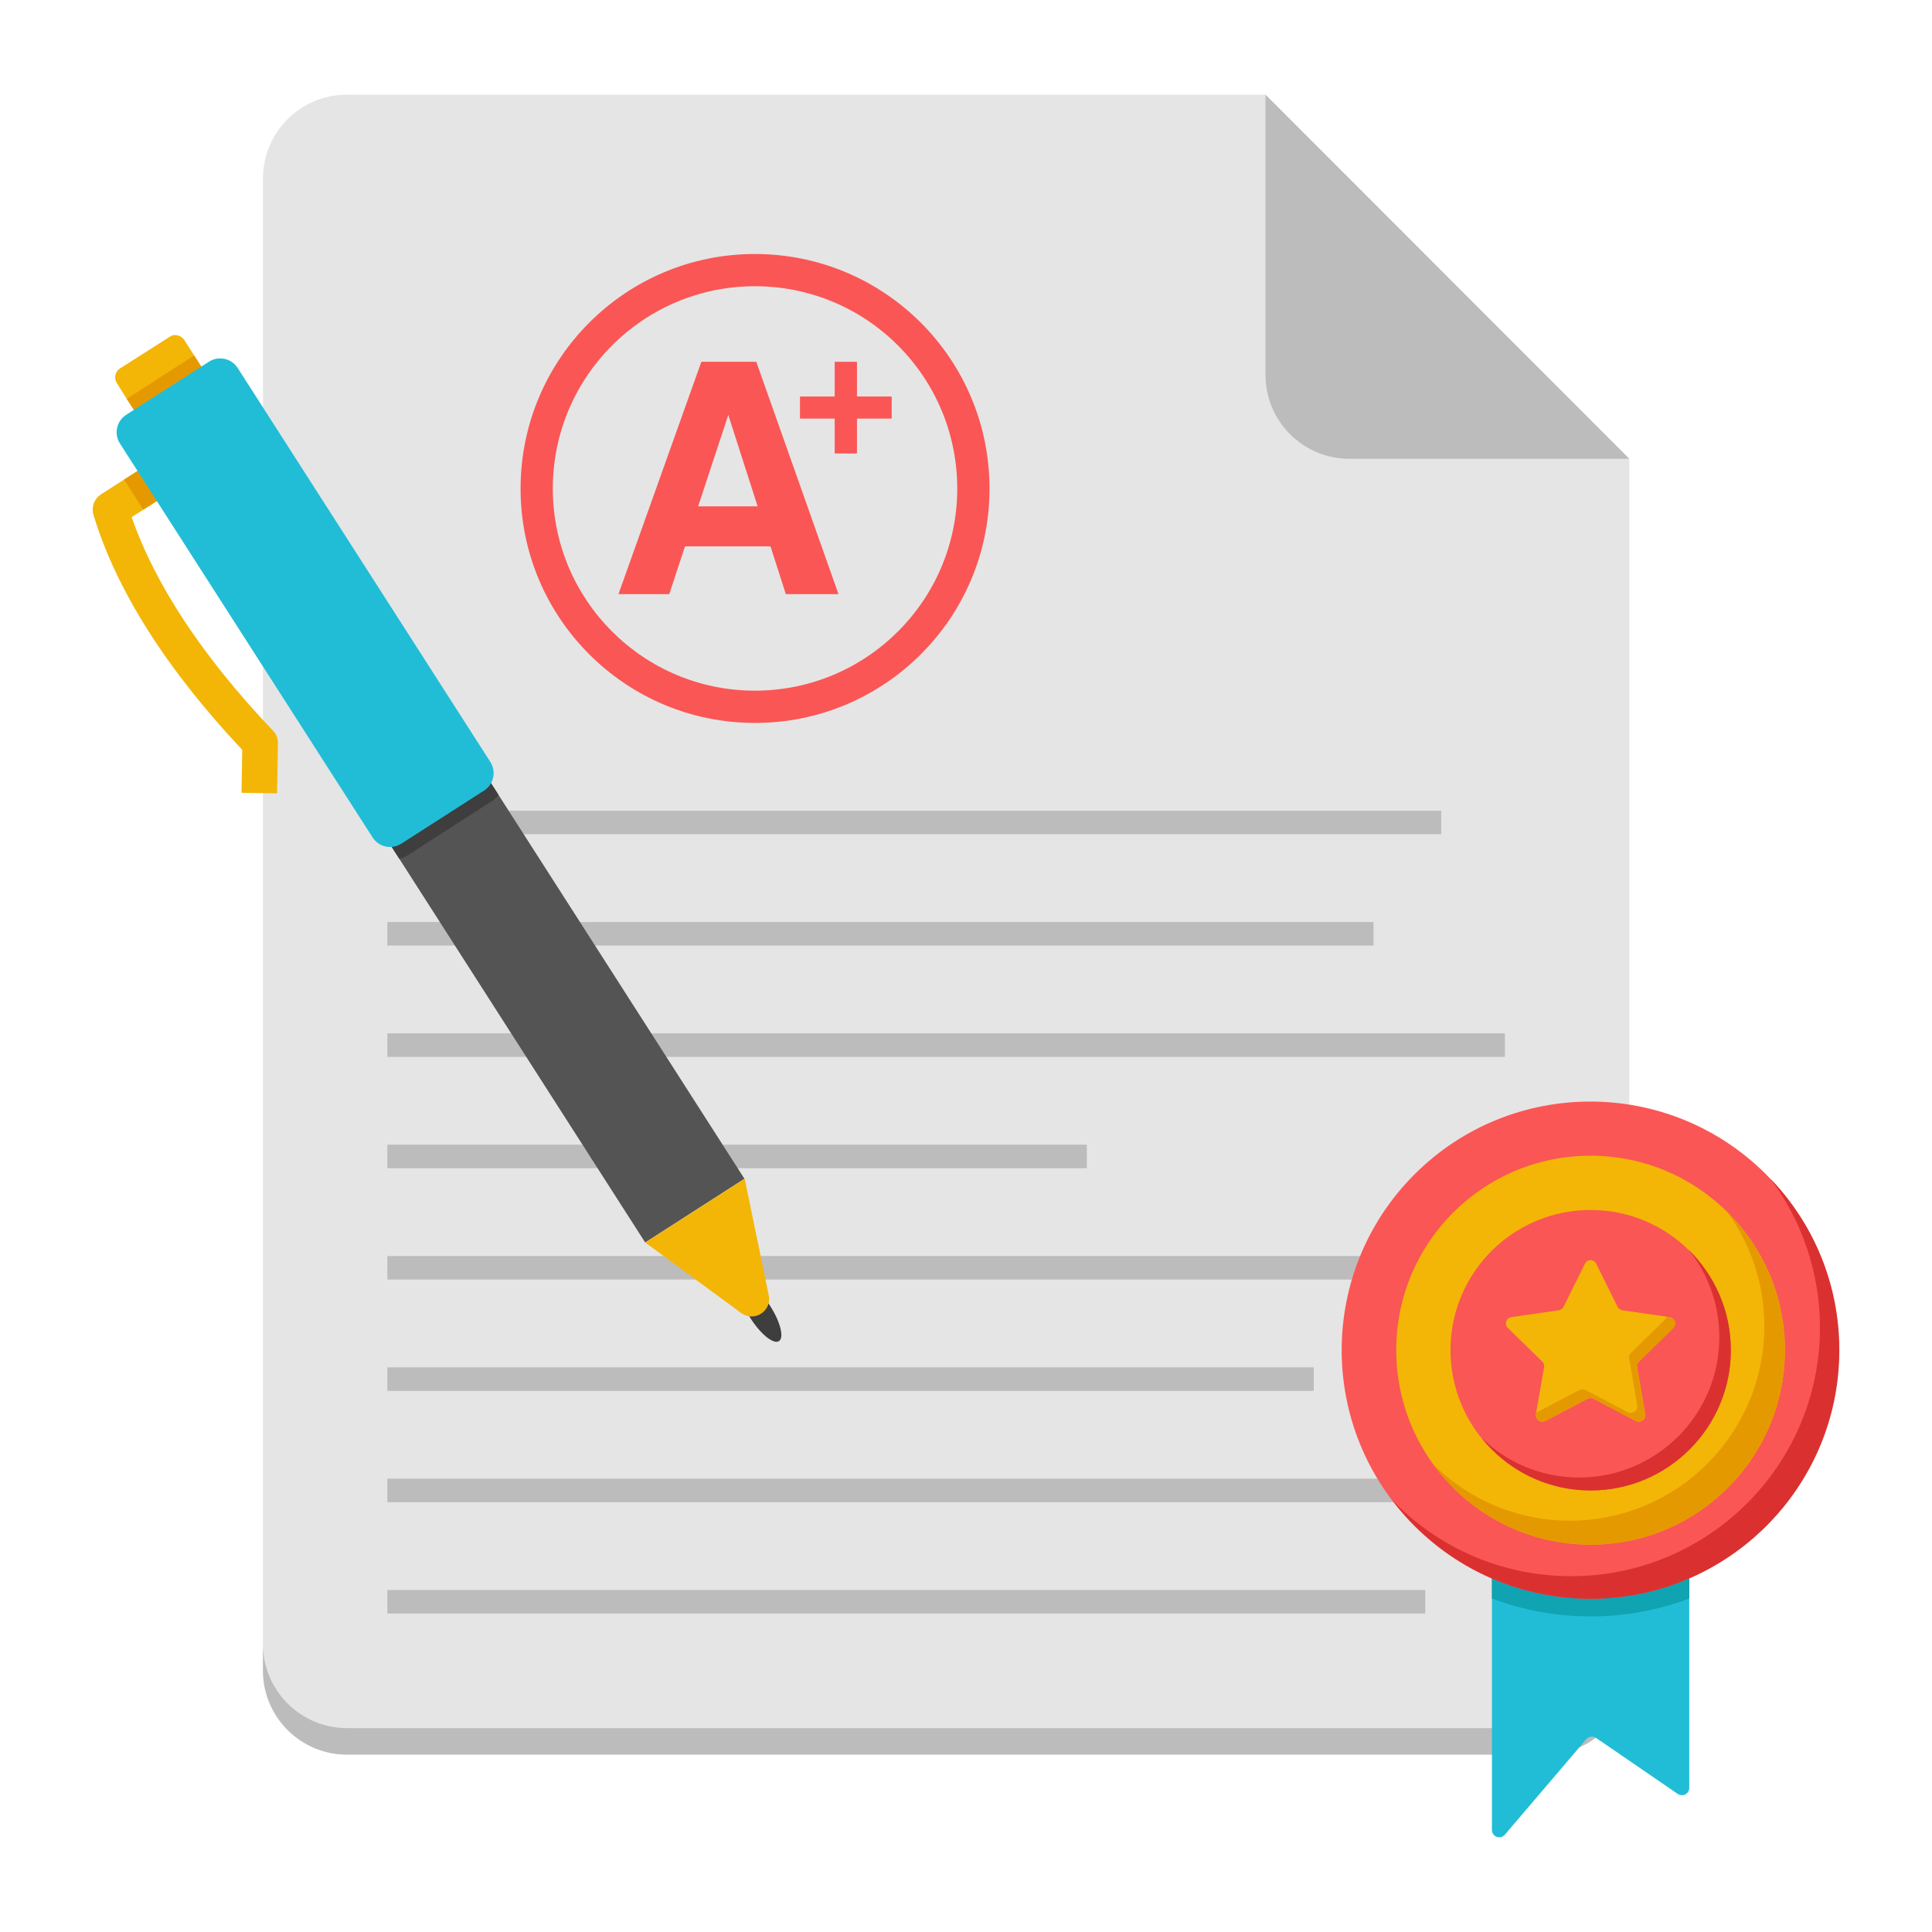 <svg id="Layer_1" enable-background="new 0 0 53 53" viewBox="0 0 53 53" xmlns="http://www.w3.org/2000/svg"><g><g><path d="m44.696 12.586v33.246c0 1.271-1.03 2.301-2.301 2.301h-32.88c-1.271 0-2.301-1.03-2.301-2.301v-40.934c0-1.271 1.03-2.301 2.301-2.301h25.201z" fill="#e5e5e5"/><g fill="#bcbcbc"><path d="m44.695 45.102v.727c0 1.272-1.033 2.305-2.305 2.305h-32.871c-1.272 0-2.305-1.033-2.305-2.305v-.727c0 1.272 1.033 2.305 2.305 2.305h32.871c1.272 0 2.305-1.033 2.305-2.305z"/><g><path d="m10.626 22.24h28.91v.645h-28.91z"/><path d="m10.626 25.294h27.053v.645h-27.053z"/><path d="m10.626 28.348h30.657v.645h-30.657z"/><path d="m10.626 31.402h19.189v.645h-19.189z"/><path d="m10.626 34.456h26.873v.645h-26.873z"/><path d="m10.626 37.51h25.414v.645h-25.414z"/><path d="m10.626 40.564h29.565v.645h-29.565z"/><path d="m10.626 43.618h28.473v.645h-28.473z"/></g><path d="m44.696 12.586h-7.679c-1.271 0-2.301-1.03-2.301-2.301v-7.688z"/></g><path d="m20.708 6.968c-3.548 0-6.427 2.879-6.427 6.437 0 3.548 2.879 6.427 6.427 6.427 3.558 0 6.437-2.879 6.437-6.427 0-3.558-2.879-6.437-6.437-6.437zm0 11.979c-3.059 0-5.543-2.484-5.543-5.543 0-3.068 2.484-5.552 5.543-5.552 3.068 0 5.552 2.484 5.552 5.552 0 3.059-2.484 5.543-5.552 5.543z" fill="#fa5655"/><path d="m19.24 9.925h1.507l2.255 6.374h-1.444l-.421-1.31h-2.346l-.432 1.31h-1.393zm-.088 3.965h1.632l-.805-2.508z" fill="#fa5655"/><path d="m21.946 11.483v-.606h.952v-.952h.611v.952h.952v.606h-.952v.957h-.611v-.957z" fill="#fa5655"/></g><g><path d="m46.341 40.472v8.573c0 .166-.181.257-.318.166l-2.238-1.535c-.083-.06-.204-.045-.272.038l-2.23 2.616c-.121.144-.355.06-.355-.129v-9.73c0-.113.091-.204.204-.204h5.005c.113 0 .204.091.204.204z" fill="#21bdd6"/><path d="m46.341 40.472v3.379c-.839.318-1.754.491-2.707.491s-1.867-.174-2.706-.491v-3.379c0-.113.091-.204.204-.204h5.005c.113 0 .204.091.204.204z" fill="#10a3b2"/><ellipse cx="43.635" cy="37.038" fill="#fa5655" rx="6.821" ry="6.821" transform="matrix(.707 -.707 .707 .707 -13.41 41.703)"/><path d="m50.458 37.036c0 3.765-3.058 6.823-6.823 6.823-2.229 0-4.209-1.071-5.455-2.721 1.239 1.293 2.984 2.101 4.923 2.101 3.765 0 6.823-3.058 6.823-6.816 0-1.529-.505-2.943-1.354-4.082 1.172 1.219 1.886 2.876 1.886 4.694z" fill="#da3130"/><path d="m48.965 37.036c0 2.944-2.387 5.338-5.331 5.338-2.951 0-5.331-2.394-5.331-5.338s2.379-5.331 5.331-5.331c2.944 0 5.331 2.387 5.331 5.331z" fill="#f3b607"/><path d="m47.479 37.037c0 2.123-1.721 3.849-3.844 3.849-2.128 0-3.844-1.726-3.844-3.849s1.716-3.844 3.844-3.844c2.123 0 3.844 1.721 3.844 3.844z" fill="#fa5655"/><path d="m47.483 37.04c0 2.117-1.724 3.848-3.848 3.848-1.217 0-2.298-.567-3.001-1.452.696.68 1.633 1.096 2.684 1.096 2.124 0 3.848-1.724 3.848-3.848 0-.907-.318-1.754-.847-2.404.718.703 1.164 1.678 1.164 2.759z" fill="#da3130"/><path d="m48.965 37.036c0 2.944-2.387 5.338-5.331 5.338-1.772 0-3.337-.865-4.302-2.187.957.943 2.279 1.529 3.737 1.529 2.944 0 5.331-2.394 5.331-5.338 0-1.172-.379-2.258-1.022-3.137.979.972 1.586 2.315 1.586 3.794z" fill="#e59900"/><path d="m44.964 37.348c-.043.038-.064.096-.054.155l.225 1.291c.021.145-.129.252-.257.188l-1.163-.611c-.048-.027-.113-.027-.161 0l-1.163.611c-.129.064-.279-.043-.257-.188l.225-1.291c.011-.059-.011-.118-.054-.155l-.938-.916c-.107-.102-.048-.279.096-.3l1.302-.188c.054-.011.102-.048.129-.096l.584-1.179c.064-.134.246-.134.311 0l.584 1.179c.027.048.075.086.129.096l1.302.188c.145.021.204.198.096.3z" fill="#f3b607"/><path d="m44.965 37.35c-.045.038-.068.098-.053.151l.219 1.293c.023.144-.129.249-.257.189l-1.157-.612c-.053-.023-.113-.023-.166 0l-1.157.612c-.129.06-.28-.045-.257-.189l.008-.045c.008 0 .015 0 .023-.008l1.164-.612c.053-.023.113-.023.159 0l1.164.612c.129.06.28-.045.257-.189l-.219-1.293c-.015-.053.008-.113.053-.151l.937-.915c.023-.023.038-.045.038-.076l.083.015c.144.023.204.197.098.302z" fill="#e59900"/></g><g><g><ellipse cx="20.849" cy="35.993" fill="#3e3e3f" rx=".318" ry=".942" transform="matrix(.842 -.54 .54 .842 -16.131 16.95)"/><path d="m10.303 22.544.651 1.014 6.745 10.527 2.723-1.749-6.745-10.527-.651-1.014z" fill="#545454"/><path d="m17.702 34.086 2.632 1.934c.355.261.844-.053.755-.484l-.66-3.199z" fill="#f3b607"/><path d="m3.203 10.507.274.434.595.924c.093.138.267.177.399.094l1.365-.88c.131-.082.168-.265.086-.397l-.597-.933-.272-.425c-.091-.129-.267-.177-.397-.086l-1.367.871c-.131.082-.168.265-.086.397z" fill="#f3b607"/><g><path d="m6.644 20.571-.018 1.178.974.014.025-1.374c.001-.13-.042-.25-.135-.343-1.931-2.029-3.231-4.002-3.878-5.859l.319-.204 1.791-1.152-.529-.826-1.791 1.152-.638.408c-.179.12-.263.34-.2.559.625 2.065 2.002 4.235 4.081 6.446z" fill="#f3b607"/></g></g><path d="m13.026 20.795-2.723 1.749.651 1.014c.089-.018.172-.063.247-.106l2.273-1.463c.083-.045.145-.104.204-.18z" fill="#3e3e3f"/><path d="m3.477 10.942.595.924c.093.138.267.177.399.094l1.365-.88c.131-.082.168-.265.086-.397l-.597-.933z" fill="#e59900"/><path d="m3.402 13.158.529.826 1.791-1.152-.529-.826z" fill="#e59900"/><path d="m3.29 12.166 6.931 10.807c.17.265.522.342.787.172l2.271-1.457c.265-.17.342-.522.172-.787l-6.931-10.807c-.17-.265-.522-.342-.787-.172l-2.271 1.457c-.265.17-.342.522-.172.787z" fill="#21bdd6"/></g></g></svg>